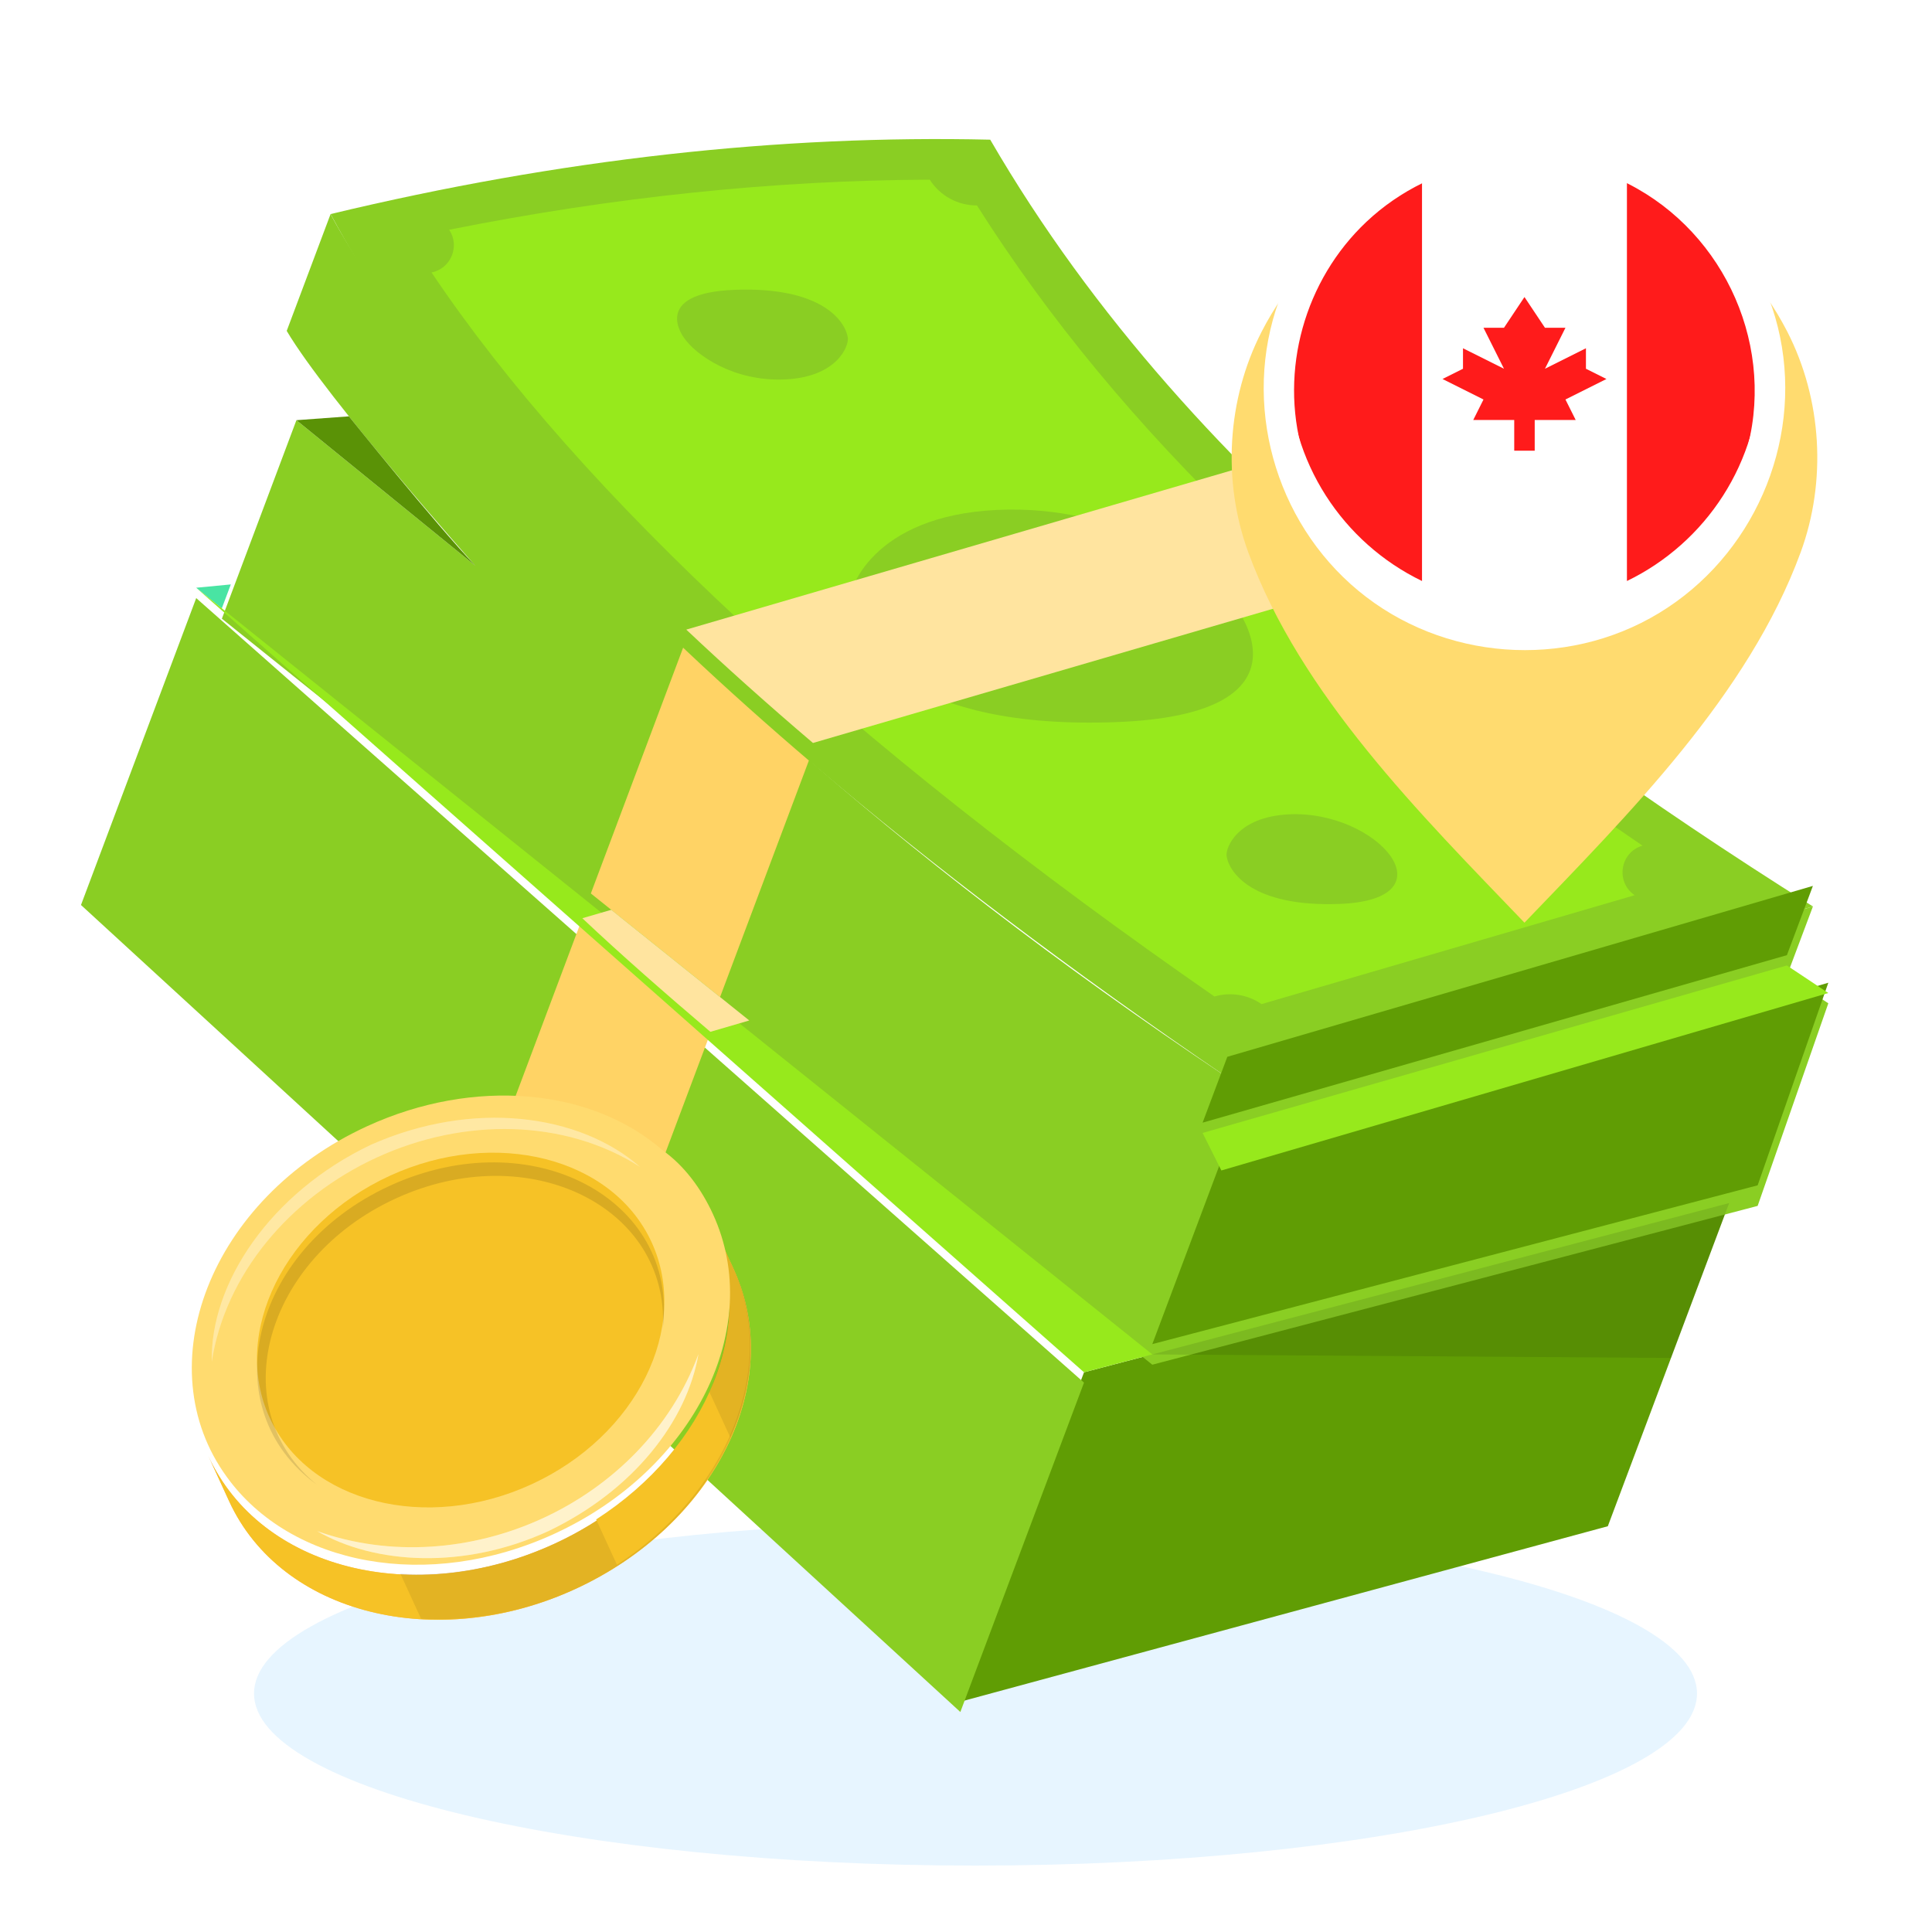 <?xml version="1.0" encoding="UTF-8"?> <svg xmlns="http://www.w3.org/2000/svg" width="320" height="320" viewBox="0 0 320 320" fill="none"><g clip-path="url(#clip0_2105_1190)"><path d="M161.576 309C227.574 309 281.076 296.24 281.076 280.5C281.076 264.76 227.574 252 161.576 252C95.578 252 42.076 264.76 42.076 280.5C42.076 296.24 95.578 309 161.576 309Z" fill="#C4E7FF" fill-opacity="0.4"></path><path d="M38.229 96.799L36.738 100.772L32.497 97.347L38.229 96.799Z" fill="#49E4A3"></path><path d="M179.546 227.298L159.063 281.855L266.306 252.791L286.401 199.267L179.546 227.298Z" fill="#609D04"></path><g filter="url(#filter0_ii_2105_1190)"><path d="M291.122 198.03L190.859 224.332L36.751 100.772L49.096 67.891L78.718 91.989C78.718 91.989 54.16 64.384 47.489 53.1L54.753 33.752C54.753 33.752 88.414 100.138 203.283 176.745L300.274 148.438L295.966 159.912L302.827 164.476L291.122 198.03Z" fill="#8ACE23"></path></g><g filter="url(#filter1_i_2105_1190)"><path d="M114.261 106.095L97.863 149.77L119.266 166.931L135.007 125.004C127.472 118.472 120.571 112.154 114.261 106.095Z" fill="#FFD365"></path></g><g filter="url(#filter2_ii_2105_1190)"><path d="M32.498 97.359L13.414 148.191L159.063 281.856L179.545 227.299L32.498 97.359Z" fill="#8ACE23"></path></g><g filter="url(#filter3_i_2105_1190)"><path d="M96.453 153.874L76.761 206.326L97.845 225.675L117.74 172.684L96.453 153.874Z" fill="#FFD365"></path></g><path d="M190.858 224.33L179.546 227.297L32.501 97.358L190.858 224.33Z" fill="#97E91C"></path><g filter="url(#filter4_ii_2105_1190)"><path d="M300.278 148.435L203.277 176.749C177.25 158.998 154.389 141.66 134.655 124.844C127.221 118.514 120.226 112.255 113.669 106.068C86.26 80.255 66.651 55.91 54.76 33.75C92.84 24.607 129.201 20.624 164.011 21.429C181.019 50.725 203.789 75.407 229.349 97.217C248.869 113.859 272.223 130.792 300.278 148.435Z" fill="#8ACE23"></path></g><path d="M201.149 165.052C140.524 122.988 96.187 81.946 71.476 45.127C74.692 44.483 76.221 40.776 74.393 38.053C101.492 32.637 128.161 29.857 153.992 29.758C155.698 32.429 158.643 34.047 161.812 34.023C185.44 71.32 220.275 104.882 272.05 140.065C268.322 141.153 267.542 146.092 270.754 148.275L208.952 166.313C206.674 164.74 203.805 164.271 201.149 165.052Z" fill="#97E91C"></path><g filter="url(#filter5_i_2105_1190)"><path d="M291.122 198.031L190.859 224.332L202.296 193.868L302.828 164.476L291.122 198.031Z" fill="#609D04"></path></g><g filter="url(#filter6_i_2105_1190)"><path d="M300.274 148.437L295.966 159.911L199.189 187.652L203.284 176.745L300.274 148.437Z" fill="#609D04"></path></g><path d="M302.827 164.475L202.296 193.867L199.188 187.652L295.966 159.911L302.827 164.475Z" fill="#97E91C"></path><g filter="url(#filter7_ii_2105_1190)"><path d="M78.718 91.988L49.096 67.891L57.796 67.254C57.796 67.254 72.116 85.1 78.718 91.988Z" fill="#5A9206"></path></g><path d="M286.404 199.265L276.773 224.917L190.858 224.334L286.404 199.265Z" fill="black" fill-opacity="0.1"></path><g filter="url(#filter8_ii_2105_1190)"><path d="M204.795 99.049C204.795 99.049 218.468 116.691 184.682 117.906C150.896 119.12 141.618 105.718 140.568 99.185C140.048 95.949 144.665 83.758 165.011 82.76C185.357 81.762 200.227 92.382 204.795 99.049Z" fill="#8ACE23"></path></g><g filter="url(#filter9_ii_2105_1190)"><path d="M221.796 148.017C207.528 148.53 203.61 142.87 203.166 140.111C202.947 138.744 204.897 133.596 213.489 133.175C228.193 132.454 240.856 147.332 221.796 148.017Z" fill="#8ACE23"></path></g><g filter="url(#filter10_ii_2105_1190)"><path d="M113.301 54.257C113.301 54.257 107.527 46.807 121.795 46.294C136.063 45.781 139.981 51.44 140.424 54.199C140.643 55.566 138.693 60.714 130.101 61.135C121.509 61.556 115.23 57.072 113.301 54.257Z" fill="#8ACE23"></path></g><g filter="url(#filter11_i_2105_1190)"><path d="M229.349 97.217L134.654 124.845C127.22 118.514 120.225 112.256 113.669 106.069L208.754 78.309C215.086 84.598 221.942 90.897 229.349 97.217Z" fill="#FFE49F"></path></g><g filter="url(#filter12_i_2105_1190)"><path d="M101.245 152.48L96.453 153.874C103.01 160.061 110.226 166.356 117.659 172.687L124.101 170.808L101.245 152.48Z" fill="#FFE49F"></path></g><path d="M34.509 241.157C43.126 259.908 68.591 266.374 91.807 255.706C114.733 245.171 126.703 221.502 118.087 202.752L121.533 210.252C130.149 229.003 118.47 252.538 95.254 263.206C72.328 273.741 46.572 267.408 37.956 248.657L34.509 241.157Z" fill="#FFB961"></path><path d="M34.509 241.157C43.126 259.908 68.591 266.374 91.807 255.706C114.733 245.171 126.703 221.502 118.087 202.752L121.533 210.252C130.149 229.003 118.47 252.538 95.254 263.206C72.328 273.741 46.572 267.408 37.956 248.657L34.509 241.157Z" fill="#F6C226"></path><g opacity="0.6"><path d="M91.807 255.706C83.391 259.573 74.296 261.197 66.296 260.615L69.743 268.115C78.033 268.564 86.838 267.073 95.254 263.206C118.179 252.671 130.149 229.003 121.533 210.252L118.086 202.751C126.595 221.268 114.733 245.171 91.807 255.706Z" fill="black" fill-opacity="0.13"></path></g><path d="M98.739 251.669L102.185 259.169C120.336 247.422 129.072 226.659 121.425 210.018L117.978 202.517C125.733 219.393 117.18 239.788 98.739 251.669Z" fill="#F6C226"></path><g opacity="0.6"><path d="M117.506 230.554L120.953 238.055C125.117 228.76 125.518 218.924 121.533 210.252L118.087 202.752C122.072 211.424 121.381 221.393 117.506 230.554Z" fill="black" fill-opacity="0.13"></path></g><g filter="url(#filter13_i_2105_1190)"><path d="M118.087 202.752C126.703 221.503 115.023 245.038 91.807 255.706C70.913 265.307 48.191 260.987 37.567 246.281C24.241 227.991 34.671 200.205 60.788 188.203C78.491 180.069 97.964 181.908 109.692 192.132C113.339 194.714 116.148 198.533 118.087 202.752Z" fill="#FFDB6F"></path></g><g opacity="0.4"><path d="M52.529 253.6C64.714 257.936 78.261 256.821 89.869 251.487C101.477 246.153 111.146 236.6 115.684 224.295C113.758 235.4 104.95 246.828 90.838 253.596C76.908 259.997 62.102 259.136 52.529 253.6Z" fill="white"></path></g><g opacity="0.2"><path d="M105.994 193.263C93.569 185.346 76.914 185.051 62.404 191.719C47.894 198.386 37.27 211.216 35.077 225.566C34.766 212.651 44.711 197.578 61.434 189.609C78.374 182.109 95.998 184.514 105.994 193.263Z" fill="white"></path></g><g opacity="0.4"><path d="M52.529 253.6C64.714 257.936 78.261 256.821 89.869 251.487C101.477 246.153 111.146 236.6 115.684 224.295C113.758 235.4 104.95 246.828 90.838 253.596C76.908 259.997 62.102 259.136 52.529 253.6Z" fill="white"></path></g><g filter="url(#filter14_i_2105_1190)"><path d="M107.93 207.419C114.392 221.482 105.45 239.501 88.038 247.502C70.626 255.503 51.129 250.553 44.666 236.489C38.204 222.426 47.147 204.407 64.558 196.406C81.97 188.405 101.468 193.356 107.93 207.419Z" fill="#F6C226"></path></g><path d="M109.799 219.902C110.784 199.862 87.582 188.381 65.527 198.516C43.763 208.517 36.858 233.265 52.523 245.938C35.191 233.463 41.342 207.074 64.558 196.406C88.064 185.605 112.309 198.593 109.799 219.902Z" fill="black" fill-opacity="0.12"></path><g opacity="0.2"><path d="M105.994 193.263C93.569 185.346 76.914 185.051 62.404 191.719C47.894 198.386 37.27 211.216 35.077 225.566C34.766 212.651 44.711 197.578 61.434 189.609C78.374 182.109 95.998 184.514 105.994 193.263Z" fill="white"></path></g><g filter="url(#filter15_ii_2105_1190)"><path d="M252.495 16C271.615 16.001 287.914 27.191 296.028 42.993C301.77 54.177 302.58 67.745 298.24 79.564C289.564 103.193 269.736 122.931 252.505 140.886V140.896C252.503 140.895 252.502 140.892 252.5 140.891C252.498 140.892 252.497 140.895 252.495 140.896V140.886C235.264 122.931 215.436 103.193 206.76 79.564C202.42 67.745 203.23 54.177 208.972 42.993C217.084 27.194 233.38 16.004 252.495 16ZM252.499 40.718C238.969 40.722 227.966 51.374 227.966 64.905C227.966 78.272 239.06 89.794 252.499 89.798C265.939 89.795 277.034 78.273 277.034 64.905C277.034 51.373 266.03 40.721 252.499 40.718Z" fill="#FFDB6F"></path></g><path d="M252.5 103.518C274.056 103.518 291.53 86.044 291.53 64.488C291.53 42.932 274.056 25.458 252.5 25.458C230.944 25.458 213.47 42.932 213.47 64.488C213.47 86.044 230.944 103.518 252.5 103.518Z" fill="white"></path><g filter="url(#filter16_i_2105_1190)"><path d="M291.53 64.488C291.53 49.014 282.525 35.644 269.47 29.331V99.645C282.525 93.332 291.53 79.962 291.53 64.488Z" fill="#FF1B1B"></path></g><g filter="url(#filter17_i_2105_1190)"><path d="M213.47 64.488C213.47 79.962 222.475 93.332 235.53 99.645V29.331C222.475 35.644 213.47 49.014 213.47 64.488Z" fill="#FF1B1B"></path></g><g filter="url(#filter18_i_2105_1190)"><path d="M259.288 69.579L266.076 66.184L262.682 64.487V61.094L255.895 64.487L259.288 57.7H255.895L252.5 52.609L249.106 57.7H245.713L249.106 64.487L242.318 61.094V64.487L238.925 66.184L245.713 69.579L244.016 72.972H250.804V78.063H254.197V72.972H260.985L259.288 69.579Z" fill="#FF1B1B"></path></g><path d="M252.483 21.295C234.494 21.295 217.978 32.895 211.841 49.789C205.659 66.809 211.074 86.339 225.007 97.862C238.969 109.409 259.248 110.943 274.765 101.557C290.286 92.168 298.483 73.582 294.834 55.8C291.26 38.386 276.777 24.567 259.202 21.816C256.98 21.468 254.73 21.295 252.483 21.295ZM287.284 80.201C279.907 96.547 261.492 105.766 243.99 101.765C230.521 98.686 219.502 88.162 215.747 74.884C211.905 61.307 216.071 46.391 226.338 36.726C237.446 26.269 254.189 23.414 268.13 29.701C284.773 37.206 293.98 56.081 289.511 73.816C288.959 76.005 288.206 78.141 287.284 80.201C287.66 79.36 286.774 81.329 287.284 80.201Z" fill="white"></path></g><defs><filter id="filter0_ii_2105_1190" x="36.751" y="32.047" width="266.076" height="195.695" filterUnits="userSpaceOnUse" color-interpolation-filters="sRGB"><feFlood flood-opacity="0" result="BackgroundImageFix"></feFlood><feBlend mode="normal" in="SourceGraphic" in2="BackgroundImageFix" result="shape"></feBlend><feColorMatrix in="SourceAlpha" type="matrix" values="0 0 0 0 0 0 0 0 0 0 0 0 0 0 0 0 0 0 127 0" result="hardAlpha"></feColorMatrix><feOffset dy="3.41"></feOffset><feGaussianBlur stdDeviation="4.262"></feGaussianBlur><feComposite in2="hardAlpha" operator="arithmetic" k2="-1" k3="1"></feComposite><feColorMatrix type="matrix" values="0 0 0 0 1 0 0 0 0 1 0 0 0 0 1 0 0 0 0.23 0"></feColorMatrix><feBlend mode="normal" in2="shape" result="effect1_innerShadow_2105_1190"></feBlend><feColorMatrix in="SourceAlpha" type="matrix" values="0 0 0 0 0 0 0 0 0 0 0 0 0 0 0 0 0 0 127 0" result="hardAlpha"></feColorMatrix><feOffset dy="-1.705"></feOffset><feGaussianBlur stdDeviation="2.557"></feGaussianBlur><feComposite in2="hardAlpha" operator="arithmetic" k2="-1" k3="1"></feComposite><feColorMatrix type="matrix" values="0 0 0 0 0 0 0 0 0 0 0 0 0 0 0 0 0 0 0.15 0"></feColorMatrix><feBlend mode="normal" in2="effect1_innerShadow_2105_1190" result="effect2_innerShadow_2105_1190"></feBlend></filter><filter id="filter1_i_2105_1190" x="97.863" y="104.308" width="37.144" height="62.622" filterUnits="userSpaceOnUse" color-interpolation-filters="sRGB"><feFlood flood-opacity="0" result="BackgroundImageFix"></feFlood><feBlend mode="normal" in="SourceGraphic" in2="BackgroundImageFix" result="shape"></feBlend><feColorMatrix in="SourceAlpha" type="matrix" values="0 0 0 0 0 0 0 0 0 0 0 0 0 0 0 0 0 0 127 0" result="hardAlpha"></feColorMatrix><feOffset dy="-1.786"></feOffset><feGaussianBlur stdDeviation="2.679"></feGaussianBlur><feComposite in2="hardAlpha" operator="arithmetic" k2="-1" k3="1"></feComposite><feColorMatrix type="matrix" values="0 0 0 0 0.815 0 0 0 0 0.621 0 0 0 0 0.087 0 0 0 0.3 0"></feColorMatrix><feBlend mode="normal" in2="shape" result="effect1_innerShadow_2105_1190"></feBlend></filter><filter id="filter2_ii_2105_1190" x="13.414" y="95.654" width="166.132" height="189.611" filterUnits="userSpaceOnUse" color-interpolation-filters="sRGB"><feFlood flood-opacity="0" result="BackgroundImageFix"></feFlood><feBlend mode="normal" in="SourceGraphic" in2="BackgroundImageFix" result="shape"></feBlend><feColorMatrix in="SourceAlpha" type="matrix" values="0 0 0 0 0 0 0 0 0 0 0 0 0 0 0 0 0 0 127 0" result="hardAlpha"></feColorMatrix><feOffset dy="3.41"></feOffset><feGaussianBlur stdDeviation="4.262"></feGaussianBlur><feComposite in2="hardAlpha" operator="arithmetic" k2="-1" k3="1"></feComposite><feColorMatrix type="matrix" values="0 0 0 0 1 0 0 0 0 1 0 0 0 0 1 0 0 0 0.23 0"></feColorMatrix><feBlend mode="normal" in2="shape" result="effect1_innerShadow_2105_1190"></feBlend><feColorMatrix in="SourceAlpha" type="matrix" values="0 0 0 0 0 0 0 0 0 0 0 0 0 0 0 0 0 0 127 0" result="hardAlpha"></feColorMatrix><feOffset dy="-1.705"></feOffset><feGaussianBlur stdDeviation="2.557"></feGaussianBlur><feComposite in2="hardAlpha" operator="arithmetic" k2="-1" k3="1"></feComposite><feColorMatrix type="matrix" values="0 0 0 0 0 0 0 0 0 0 0 0 0 0 0 0 0 0 0.15 0"></feColorMatrix><feBlend mode="normal" in2="effect1_innerShadow_2105_1190" result="effect2_innerShadow_2105_1190"></feBlend></filter><filter id="filter3_i_2105_1190" x="76.761" y="152.088" width="40.979" height="73.588" filterUnits="userSpaceOnUse" color-interpolation-filters="sRGB"><feFlood flood-opacity="0" result="BackgroundImageFix"></feFlood><feBlend mode="normal" in="SourceGraphic" in2="BackgroundImageFix" result="shape"></feBlend><feColorMatrix in="SourceAlpha" type="matrix" values="0 0 0 0 0 0 0 0 0 0 0 0 0 0 0 0 0 0 127 0" result="hardAlpha"></feColorMatrix><feOffset dy="-1.786"></feOffset><feGaussianBlur stdDeviation="2.679"></feGaussianBlur><feComposite in2="hardAlpha" operator="arithmetic" k2="-1" k3="1"></feComposite><feColorMatrix type="matrix" values="0 0 0 0 0.815 0 0 0 0 0.621 0 0 0 0 0.087 0 0 0 0.3 0"></feColorMatrix><feBlend mode="normal" in2="shape" result="effect1_innerShadow_2105_1190"></feBlend></filter><filter id="filter4_ii_2105_1190" x="54.76" y="19.623" width="245.518" height="160.535" filterUnits="userSpaceOnUse" color-interpolation-filters="sRGB"><feFlood flood-opacity="0" result="BackgroundImageFix"></feFlood><feBlend mode="normal" in="SourceGraphic" in2="BackgroundImageFix" result="shape"></feBlend><feColorMatrix in="SourceAlpha" type="matrix" values="0 0 0 0 0 0 0 0 0 0 0 0 0 0 0 0 0 0 127 0" result="hardAlpha"></feColorMatrix><feOffset dy="3.41"></feOffset><feGaussianBlur stdDeviation="4.262"></feGaussianBlur><feComposite in2="hardAlpha" operator="arithmetic" k2="-1" k3="1"></feComposite><feColorMatrix type="matrix" values="0 0 0 0 1 0 0 0 0 1 0 0 0 0 1 0 0 0 0.23 0"></feColorMatrix><feBlend mode="normal" in2="shape" result="effect1_innerShadow_2105_1190"></feBlend><feColorMatrix in="SourceAlpha" type="matrix" values="0 0 0 0 0 0 0 0 0 0 0 0 0 0 0 0 0 0 127 0" result="hardAlpha"></feColorMatrix><feOffset dy="-1.705"></feOffset><feGaussianBlur stdDeviation="2.557"></feGaussianBlur><feComposite in2="hardAlpha" operator="arithmetic" k2="-1" k3="1"></feComposite><feColorMatrix type="matrix" values="0 0 0 0 0 0 0 0 0 0 0 0 0 0 0 0 0 0 0.15 0"></feColorMatrix><feBlend mode="normal" in2="effect1_innerShadow_2105_1190" result="effect2_innerShadow_2105_1190"></feBlend></filter><filter id="filter5_i_2105_1190" x="190.859" y="162.771" width="111.969" height="61.561" filterUnits="userSpaceOnUse" color-interpolation-filters="sRGB"><feFlood flood-opacity="0" result="BackgroundImageFix"></feFlood><feBlend mode="normal" in="SourceGraphic" in2="BackgroundImageFix" result="shape"></feBlend><feColorMatrix in="SourceAlpha" type="matrix" values="0 0 0 0 0 0 0 0 0 0 0 0 0 0 0 0 0 0 127 0" result="hardAlpha"></feColorMatrix><feOffset dy="-1.705"></feOffset><feGaussianBlur stdDeviation="2.557"></feGaussianBlur><feComposite in2="hardAlpha" operator="arithmetic" k2="-1" k3="1"></feComposite><feColorMatrix type="matrix" values="0 0 0 0 0 0 0 0 0 0 0 0 0 0 0 0 0 0 0.15 0"></feColorMatrix><feBlend mode="normal" in2="shape" result="effect1_innerShadow_2105_1190"></feBlend></filter><filter id="filter6_i_2105_1190" x="199.188" y="146.732" width="101.086" height="40.92" filterUnits="userSpaceOnUse" color-interpolation-filters="sRGB"><feFlood flood-opacity="0" result="BackgroundImageFix"></feFlood><feBlend mode="normal" in="SourceGraphic" in2="BackgroundImageFix" result="shape"></feBlend><feColorMatrix in="SourceAlpha" type="matrix" values="0 0 0 0 0 0 0 0 0 0 0 0 0 0 0 0 0 0 127 0" result="hardAlpha"></feColorMatrix><feOffset dy="-1.705"></feOffset><feGaussianBlur stdDeviation="2.557"></feGaussianBlur><feComposite in2="hardAlpha" operator="arithmetic" k2="-1" k3="1"></feComposite><feColorMatrix type="matrix" values="0 0 0 0 0 0 0 0 0 0 0 0 0 0 0 0 0 0 0.15 0"></feColorMatrix><feBlend mode="normal" in2="shape" result="effect1_innerShadow_2105_1190"></feBlend></filter><filter id="filter7_ii_2105_1190" x="49.096" y="65.549" width="29.622" height="29.849" filterUnits="userSpaceOnUse" color-interpolation-filters="sRGB"><feFlood flood-opacity="0" result="BackgroundImageFix"></feFlood><feBlend mode="normal" in="SourceGraphic" in2="BackgroundImageFix" result="shape"></feBlend><feColorMatrix in="SourceAlpha" type="matrix" values="0 0 0 0 0 0 0 0 0 0 0 0 0 0 0 0 0 0 127 0" result="hardAlpha"></feColorMatrix><feOffset dy="3.41"></feOffset><feGaussianBlur stdDeviation="4.262"></feGaussianBlur><feComposite in2="hardAlpha" operator="arithmetic" k2="-1" k3="1"></feComposite><feColorMatrix type="matrix" values="0 0 0 0 1 0 0 0 0 1 0 0 0 0 1 0 0 0 0.23 0"></feColorMatrix><feBlend mode="normal" in2="shape" result="effect1_innerShadow_2105_1190"></feBlend><feColorMatrix in="SourceAlpha" type="matrix" values="0 0 0 0 0 0 0 0 0 0 0 0 0 0 0 0 0 0 127 0" result="hardAlpha"></feColorMatrix><feOffset dy="-1.705"></feOffset><feGaussianBlur stdDeviation="2.557"></feGaussianBlur><feComposite in2="hardAlpha" operator="arithmetic" k2="-1" k3="1"></feComposite><feColorMatrix type="matrix" values="0 0 0 0 0 0 0 0 0 0 0 0 0 0 0 0 0 0 0.15 0"></feColorMatrix><feBlend mode="normal" in2="effect1_innerShadow_2105_1190" result="effect2_innerShadow_2105_1190"></feBlend></filter><filter id="filter8_ii_2105_1190" x="140.53" y="80.99" width="67.001" height="40.403" filterUnits="userSpaceOnUse" color-interpolation-filters="sRGB"><feFlood flood-opacity="0" result="BackgroundImageFix"></feFlood><feBlend mode="normal" in="SourceGraphic" in2="BackgroundImageFix" result="shape"></feBlend><feColorMatrix in="SourceAlpha" type="matrix" values="0 0 0 0 0 0 0 0 0 0 0 0 0 0 0 0 0 0 127 0" result="hardAlpha"></feColorMatrix><feOffset dy="3.41"></feOffset><feGaussianBlur stdDeviation="4.262"></feGaussianBlur><feComposite in2="hardAlpha" operator="arithmetic" k2="-1" k3="1"></feComposite><feColorMatrix type="matrix" values="0 0 0 0 1 0 0 0 0 1 0 0 0 0 1 0 0 0 0.23 0"></feColorMatrix><feBlend mode="normal" in2="shape" result="effect1_innerShadow_2105_1190"></feBlend><feColorMatrix in="SourceAlpha" type="matrix" values="0 0 0 0 0 0 0 0 0 0 0 0 0 0 0 0 0 0 127 0" result="hardAlpha"></feColorMatrix><feOffset dy="-1.705"></feOffset><feGaussianBlur stdDeviation="2.557"></feGaussianBlur><feComposite in2="hardAlpha" operator="arithmetic" k2="-1" k3="1"></feComposite><feColorMatrix type="matrix" values="0 0 0 0 0 0 0 0 0 0 0 0 0 0 0 0 0 0 0.15 0"></feColorMatrix><feBlend mode="normal" in2="effect1_innerShadow_2105_1190" result="effect2_innerShadow_2105_1190"></feBlend></filter><filter id="filter9_ii_2105_1190" x="203.15" y="131.445" width="28.281" height="20.014" filterUnits="userSpaceOnUse" color-interpolation-filters="sRGB"><feFlood flood-opacity="0" result="BackgroundImageFix"></feFlood><feBlend mode="normal" in="SourceGraphic" in2="BackgroundImageFix" result="shape"></feBlend><feColorMatrix in="SourceAlpha" type="matrix" values="0 0 0 0 0 0 0 0 0 0 0 0 0 0 0 0 0 0 127 0" result="hardAlpha"></feColorMatrix><feOffset dy="3.41"></feOffset><feGaussianBlur stdDeviation="4.262"></feGaussianBlur><feComposite in2="hardAlpha" operator="arithmetic" k2="-1" k3="1"></feComposite><feColorMatrix type="matrix" values="0 0 0 0 1 0 0 0 0 1 0 0 0 0 1 0 0 0 0.23 0"></feColorMatrix><feBlend mode="normal" in2="shape" result="effect1_innerShadow_2105_1190"></feBlend><feColorMatrix in="SourceAlpha" type="matrix" values="0 0 0 0 0 0 0 0 0 0 0 0 0 0 0 0 0 0 127 0" result="hardAlpha"></feColorMatrix><feOffset dy="-1.705"></feOffset><feGaussianBlur stdDeviation="2.557"></feGaussianBlur><feComposite in2="hardAlpha" operator="arithmetic" k2="-1" k3="1"></feComposite><feColorMatrix type="matrix" values="0 0 0 0 0 0 0 0 0 0 0 0 0 0 0 0 0 0 0.15 0"></feColorMatrix><feBlend mode="normal" in2="effect1_innerShadow_2105_1190" result="effect2_innerShadow_2105_1190"></feBlend></filter><filter id="filter10_ii_2105_1190" x="112.146" y="44.556" width="28.294" height="20.016" filterUnits="userSpaceOnUse" color-interpolation-filters="sRGB"><feFlood flood-opacity="0" result="BackgroundImageFix"></feFlood><feBlend mode="normal" in="SourceGraphic" in2="BackgroundImageFix" result="shape"></feBlend><feColorMatrix in="SourceAlpha" type="matrix" values="0 0 0 0 0 0 0 0 0 0 0 0 0 0 0 0 0 0 127 0" result="hardAlpha"></feColorMatrix><feOffset dy="3.41"></feOffset><feGaussianBlur stdDeviation="4.262"></feGaussianBlur><feComposite in2="hardAlpha" operator="arithmetic" k2="-1" k3="1"></feComposite><feColorMatrix type="matrix" values="0 0 0 0 1 0 0 0 0 1 0 0 0 0 1 0 0 0 0.23 0"></feColorMatrix><feBlend mode="normal" in2="shape" result="effect1_innerShadow_2105_1190"></feBlend><feColorMatrix in="SourceAlpha" type="matrix" values="0 0 0 0 0 0 0 0 0 0 0 0 0 0 0 0 0 0 127 0" result="hardAlpha"></feColorMatrix><feOffset dy="-1.705"></feOffset><feGaussianBlur stdDeviation="2.557"></feGaussianBlur><feComposite in2="hardAlpha" operator="arithmetic" k2="-1" k3="1"></feComposite><feColorMatrix type="matrix" values="0 0 0 0 0 0 0 0 0 0 0 0 0 0 0 0 0 0 0.15 0"></feColorMatrix><feBlend mode="normal" in2="effect1_innerShadow_2105_1190" result="effect2_innerShadow_2105_1190"></feBlend></filter><filter id="filter11_i_2105_1190" x="113.668" y="76.522" width="115.68" height="48.322" filterUnits="userSpaceOnUse" color-interpolation-filters="sRGB"><feFlood flood-opacity="0" result="BackgroundImageFix"></feFlood><feBlend mode="normal" in="SourceGraphic" in2="BackgroundImageFix" result="shape"></feBlend><feColorMatrix in="SourceAlpha" type="matrix" values="0 0 0 0 0 0 0 0 0 0 0 0 0 0 0 0 0 0 127 0" result="hardAlpha"></feColorMatrix><feOffset dy="-1.786"></feOffset><feGaussianBlur stdDeviation="2.679"></feGaussianBlur><feComposite in2="hardAlpha" operator="arithmetic" k2="-1" k3="1"></feComposite><feColorMatrix type="matrix" values="0 0 0 0 0.815 0 0 0 0 0.621 0 0 0 0 0.087 0 0 0 0.3 0"></feColorMatrix><feBlend mode="normal" in2="shape" result="effect1_innerShadow_2105_1190"></feBlend></filter><filter id="filter12_i_2105_1190" x="96.453" y="150.694" width="27.648" height="21.993" filterUnits="userSpaceOnUse" color-interpolation-filters="sRGB"><feFlood flood-opacity="0" result="BackgroundImageFix"></feFlood><feBlend mode="normal" in="SourceGraphic" in2="BackgroundImageFix" result="shape"></feBlend><feColorMatrix in="SourceAlpha" type="matrix" values="0 0 0 0 0 0 0 0 0 0 0 0 0 0 0 0 0 0 127 0" result="hardAlpha"></feColorMatrix><feOffset dy="-1.786"></feOffset><feGaussianBlur stdDeviation="2.679"></feGaussianBlur><feComposite in2="hardAlpha" operator="arithmetic" k2="-1" k3="1"></feComposite><feColorMatrix type="matrix" values="0 0 0 0 0.815 0 0 0 0 0.621 0 0 0 0 0.087 0 0 0 0.3 0"></feColorMatrix><feBlend mode="normal" in2="shape" result="effect1_innerShadow_2105_1190"></feBlend></filter><filter id="filter13_i_2105_1190" x="31.769" y="181.458" width="89.151" height="79.37" filterUnits="userSpaceOnUse" color-interpolation-filters="sRGB"><feFlood flood-opacity="0" result="BackgroundImageFix"></feFlood><feBlend mode="normal" in="SourceGraphic" in2="BackgroundImageFix" result="shape"></feBlend><feColorMatrix in="SourceAlpha" type="matrix" values="0 0 0 0 0 0 0 0 0 0 0 0 0 0 0 0 0 0 127 0" result="hardAlpha"></feColorMatrix><feOffset dy="-1.656"></feOffset><feGaussianBlur stdDeviation="2.5"></feGaussianBlur><feComposite in2="hardAlpha" operator="arithmetic" k2="-1" k3="1"></feComposite><feColorMatrix type="matrix" values="0 0 0 0 0 0 0 0 0 0 0 0 0 0 0 0 0 0 0.15 0"></feColorMatrix><feBlend mode="normal" in2="shape" result="effect1_innerShadow_2105_1190"></feBlend></filter><filter id="filter14_i_2105_1190" x="42.565" y="190.921" width="67.468" height="60.41" filterUnits="userSpaceOnUse" color-interpolation-filters="sRGB"><feFlood flood-opacity="0" result="BackgroundImageFix"></feFlood><feBlend mode="normal" in="SourceGraphic" in2="BackgroundImageFix" result="shape"></feBlend><feColorMatrix in="SourceAlpha" type="matrix" values="0 0 0 0 0 0 0 0 0 0 0 0 0 0 0 0 0 0 127 0" result="hardAlpha"></feColorMatrix><feOffset dy="-1.656"></feOffset><feGaussianBlur stdDeviation="2.5"></feGaussianBlur><feComposite in2="hardAlpha" operator="arithmetic" k2="-1" k3="1"></feComposite><feColorMatrix type="matrix" values="0 0 0 0 0 0 0 0 0 0 0 0 0 0 0 0 0 0 0.15 0"></feColorMatrix><feBlend mode="normal" in2="shape" result="effect1_innerShadow_2105_1190"></feBlend></filter><filter id="filter15_ii_2105_1190" x="204" y="14.295" width="96.999" height="133.421" filterUnits="userSpaceOnUse" color-interpolation-filters="sRGB"><feFlood flood-opacity="0" result="BackgroundImageFix"></feFlood><feBlend mode="normal" in="SourceGraphic" in2="BackgroundImageFix" result="shape"></feBlend><feColorMatrix in="SourceAlpha" type="matrix" values="0 0 0 0 0 0 0 0 0 0 0 0 0 0 0 0 0 0 127 0" result="hardAlpha"></feColorMatrix><feOffset dy="13.639"></feOffset><feGaussianBlur stdDeviation="3.41"></feGaussianBlur><feComposite in2="hardAlpha" operator="arithmetic" k2="-1" k3="1"></feComposite><feColorMatrix type="matrix" values="0 0 0 0 1 0 0 0 0 1 0 0 0 0 1 0 0 0 0.15 0"></feColorMatrix><feBlend mode="normal" in2="shape" result="effect1_innerShadow_2105_1190"></feBlend><feColorMatrix in="SourceAlpha" type="matrix" values="0 0 0 0 0 0 0 0 0 0 0 0 0 0 0 0 0 0 127 0" result="hardAlpha"></feColorMatrix><feOffset dy="-1.705"></feOffset><feGaussianBlur stdDeviation="2.557"></feGaussianBlur><feComposite in2="hardAlpha" operator="arithmetic" k2="-1" k3="1"></feComposite><feColorMatrix type="matrix" values="0 0 0 0 0.815 0 0 0 0 0.621 0 0 0 0 0.087 0 0 0 0.7 0"></feColorMatrix><feBlend mode="normal" in2="effect1_innerShadow_2105_1190" result="effect2_innerShadow_2105_1190"></feBlend></filter><filter id="filter16_i_2105_1190" x="269.47" y="25.921" width="22.061" height="73.724" filterUnits="userSpaceOnUse" color-interpolation-filters="sRGB"><feFlood flood-opacity="0" result="BackgroundImageFix"></feFlood><feBlend mode="normal" in="SourceGraphic" in2="BackgroundImageFix" result="shape"></feBlend><feColorMatrix in="SourceAlpha" type="matrix" values="0 0 0 0 0 0 0 0 0 0 0 0 0 0 0 0 0 0 127 0" result="hardAlpha"></feColorMatrix><feOffset dy="-3.41"></feOffset><feGaussianBlur stdDeviation="5.114"></feGaussianBlur><feComposite in2="hardAlpha" operator="arithmetic" k2="-1" k3="1"></feComposite><feColorMatrix type="matrix" values="0 0 0 0 0 0 0 0 0 0 0 0 0 0 0 0 0 0 0.18 0"></feColorMatrix><feBlend mode="normal" in2="shape" result="effect1_innerShadow_2105_1190"></feBlend></filter><filter id="filter17_i_2105_1190" x="213.47" y="25.921" width="22.061" height="73.724" filterUnits="userSpaceOnUse" color-interpolation-filters="sRGB"><feFlood flood-opacity="0" result="BackgroundImageFix"></feFlood><feBlend mode="normal" in="SourceGraphic" in2="BackgroundImageFix" result="shape"></feBlend><feColorMatrix in="SourceAlpha" type="matrix" values="0 0 0 0 0 0 0 0 0 0 0 0 0 0 0 0 0 0 127 0" result="hardAlpha"></feColorMatrix><feOffset dy="-3.41"></feOffset><feGaussianBlur stdDeviation="5.114"></feGaussianBlur><feComposite in2="hardAlpha" operator="arithmetic" k2="-1" k3="1"></feComposite><feColorMatrix type="matrix" values="0 0 0 0 0 0 0 0 0 0 0 0 0 0 0 0 0 0 0.18 0"></feColorMatrix><feBlend mode="normal" in2="shape" result="effect1_innerShadow_2105_1190"></feBlend></filter><filter id="filter18_i_2105_1190" x="238.925" y="49.199" width="27.151" height="28.864" filterUnits="userSpaceOnUse" color-interpolation-filters="sRGB"><feFlood flood-opacity="0" result="BackgroundImageFix"></feFlood><feBlend mode="normal" in="SourceGraphic" in2="BackgroundImageFix" result="shape"></feBlend><feColorMatrix in="SourceAlpha" type="matrix" values="0 0 0 0 0 0 0 0 0 0 0 0 0 0 0 0 0 0 127 0" result="hardAlpha"></feColorMatrix><feOffset dy="-3.41"></feOffset><feGaussianBlur stdDeviation="5.114"></feGaussianBlur><feComposite in2="hardAlpha" operator="arithmetic" k2="-1" k3="1"></feComposite><feColorMatrix type="matrix" values="0 0 0 0 0 0 0 0 0 0 0 0 0 0 0 0 0 0 0.18 0"></feColorMatrix><feBlend mode="normal" in2="shape" result="effect1_innerShadow_2105_1190"></feBlend></filter><clipPath id="clip0_2105_1190"><rect width="320" height="320" fill="white"></rect></clipPath></defs></svg> 